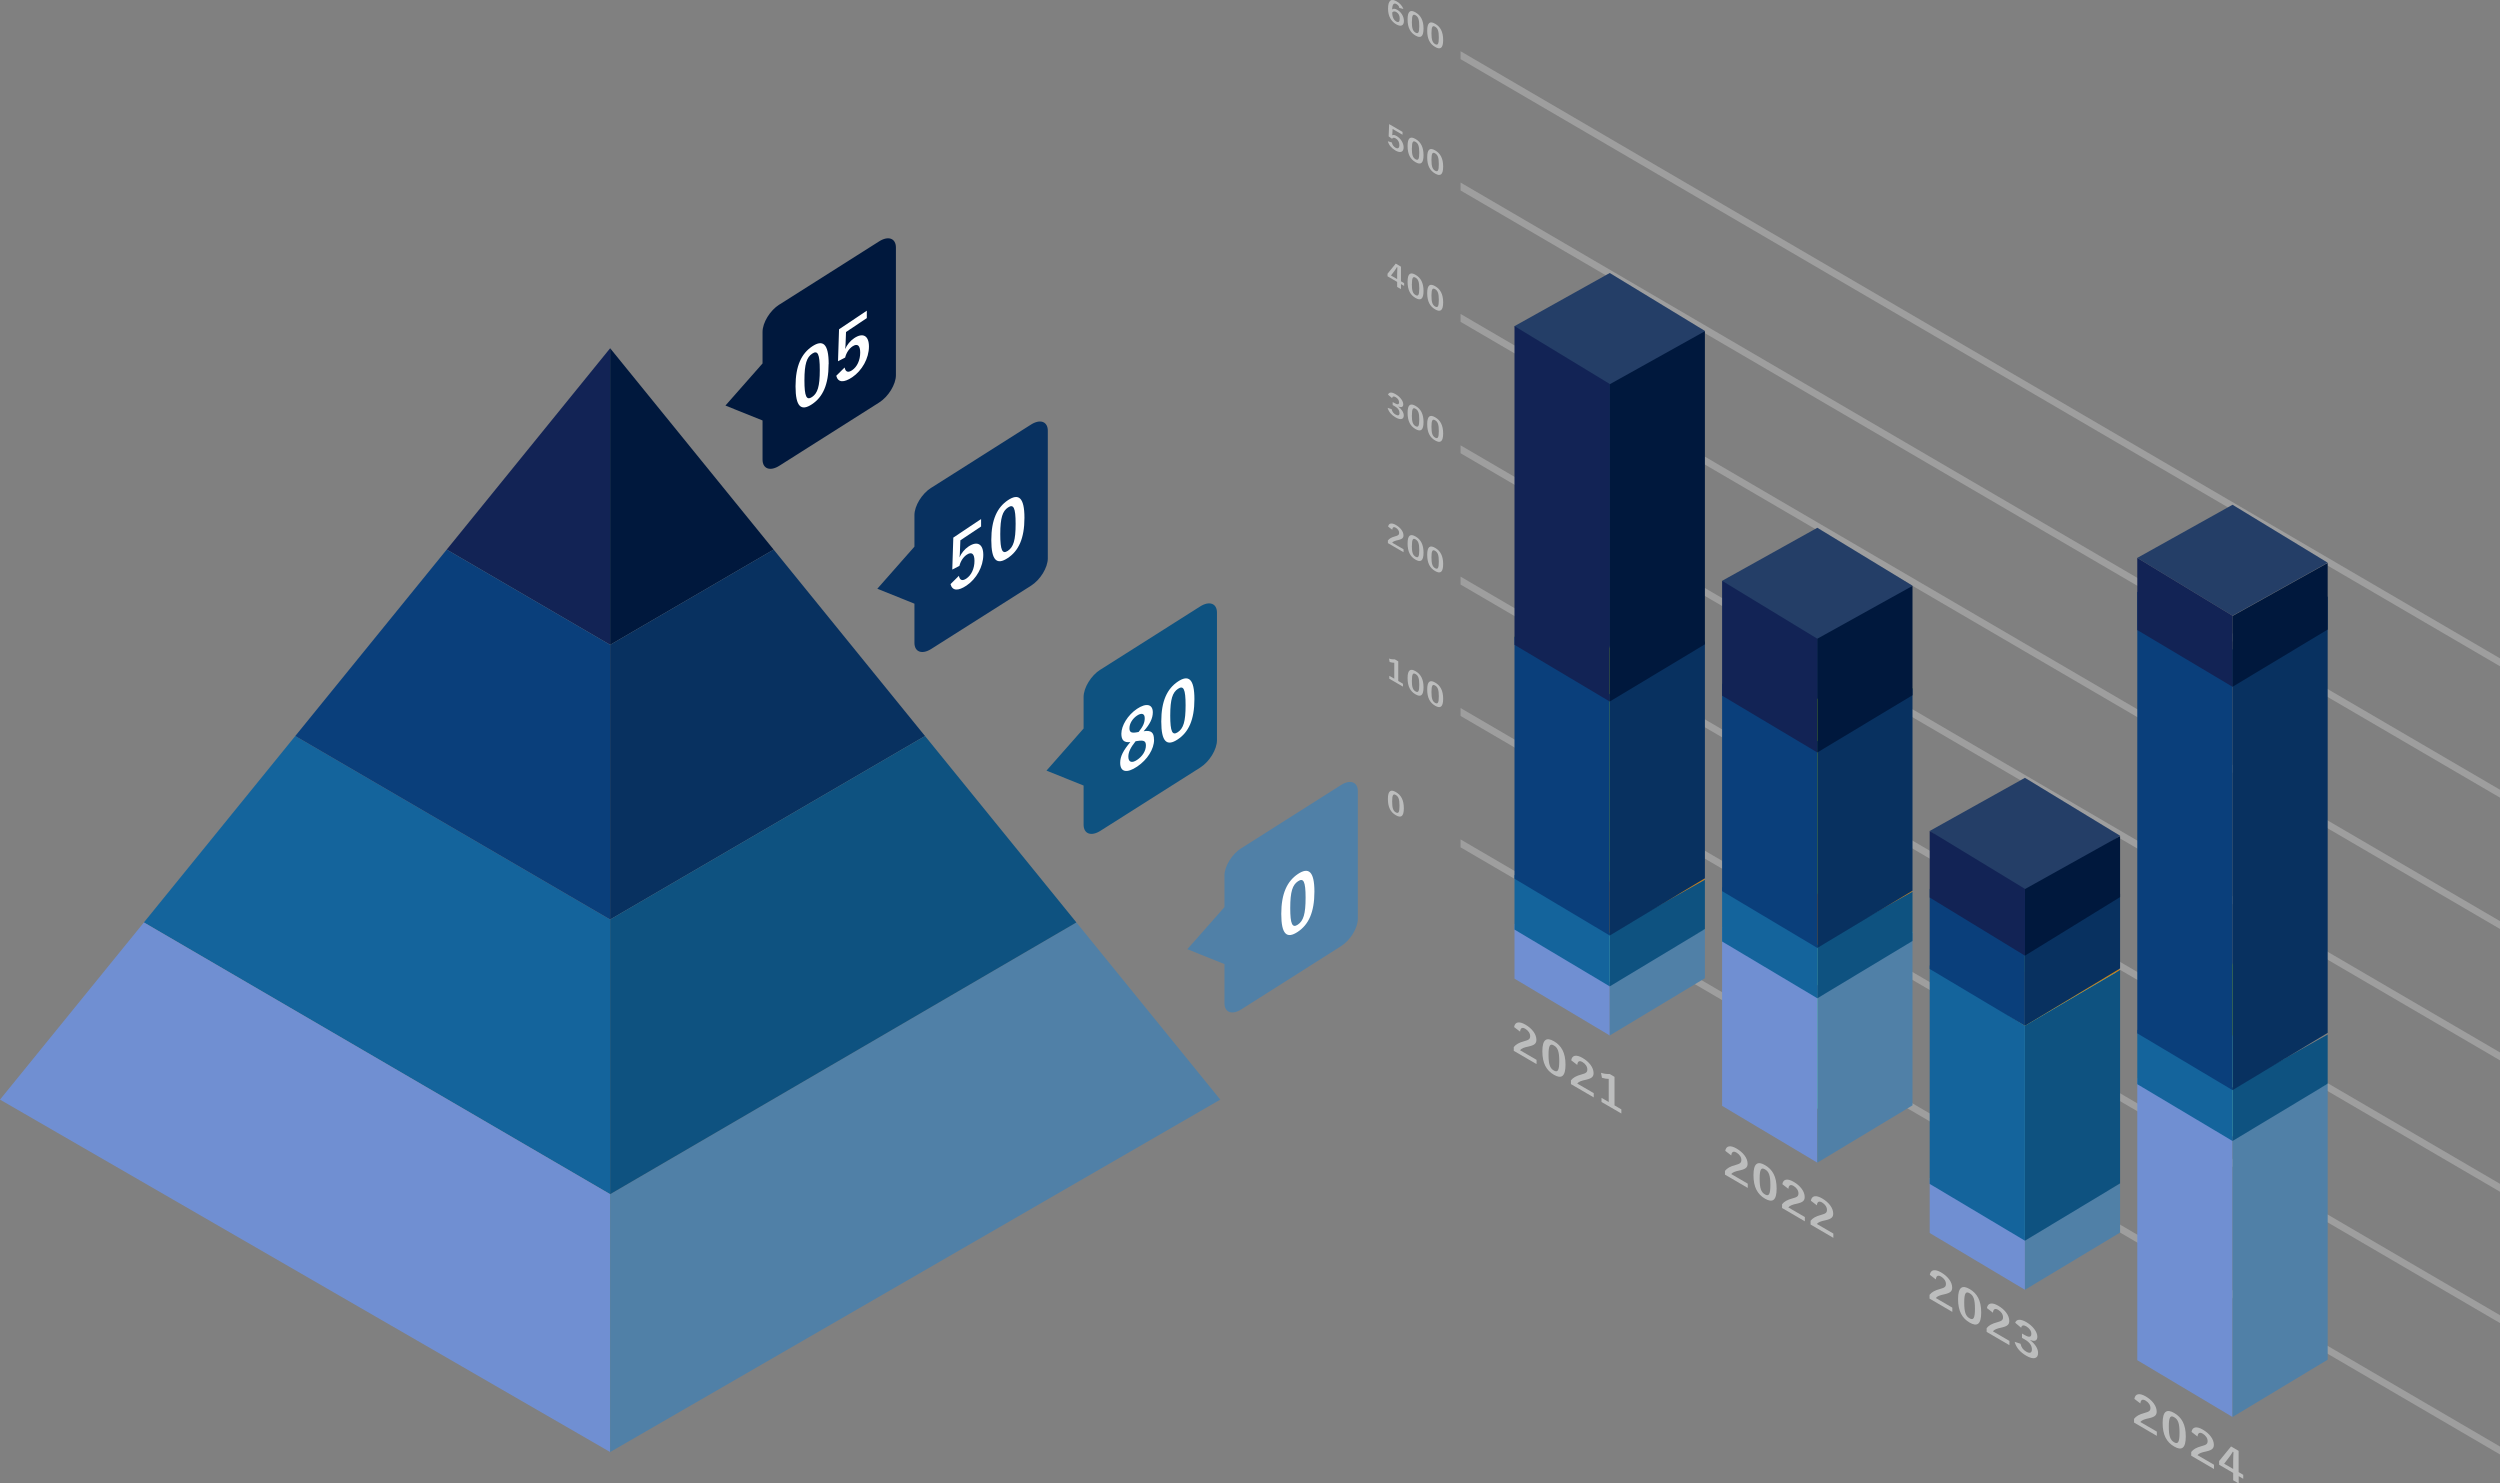 <svg viewBox="0 0 340.21 201.88" xmlns="http://www.w3.org/2000/svg"><rect x="0" y="0" width="340.21" height="201.88" fill="#808080" stroke="none"/><path d="m340.21 197.93-141.45-82.62v-1.08l141.45 82.62z" fill="#bcbdbd" opacity=".5"/><path d="m340.21 180.05-141.45-82.62v-1.08l141.45 82.63z" fill="#bcbdbd" opacity=".5"/><path d="m340.21 162.18-141.45-82.63v-1.08l141.45 82.63z" fill="#bcbdbd" opacity=".5"/><path d="m340.21 144.3-141.45-82.62v-1.08l141.45 82.62z" fill="#bcbdbd" opacity=".5"/><path d="m340.21 126.42-141.45-82.62v-1.08l141.45 82.63z" fill="#bcbdbd" opacity=".5"/><path d="m340.21 108.55-141.45-82.63v-1.08l141.45 82.63z" fill="#bcbdbd" opacity=".5"/><path d="m340.21 90.67-141.45-82.62v-1.08l141.45 82.62z" fill="#bcbdbd" opacity=".5"/><path d="m219.06 133.64 12.95-7.22-12.95-7.88-12.96 7.23z" fill="#74dccc"/><path d="m206.1 125.77v7.41l12.96 7.73v-7.27z" fill="#708fd2"/><path d="m232.01 126.42v6.7l-12.95 7.79v-7.27z" fill="#5080a7"/><path d="m219.06 126.96 12.95-7.23-12.95-7.87-12.96 7.22z" fill="#ca8017"/><path d="m206.1 119.08v7.42l12.96 7.73v-7.27z" fill="#14649c"/><path d="m232.01 119.73v6.7l-12.95 7.8v-7.27z" fill="#0e5280"/><path d="m219.06 120.04 12.95-32.79-12.95-7.88-12.96 7.23z" fill="#a1d721"/><path d="m206.1 86.6v32.98l12.96 7.73v-32.83z" fill="#0a3f7b"/><path d="m232.01 87.25v32.27l-12.95 7.79v-32.83z" fill="#083160"/><path d="m219.06 88.21 12.95-43.18-12.95-7.88-12.96 7.23z" fill="#243e67"/><path d="m206.1 44.38v43.37l12.96 7.72v-43.22z" fill="#122355"/><path d="m232.01 45.07v42.61l-12.95 7.79v-43.18z" fill="#00183d"/><path d="m247.31 150.95 12.95-24.09-12.95-7.87-12.96 7.22z" fill="#74dccc"/><path d="m234.35 126.21v24.28l12.96 7.73v-24.13z" fill="#708fd2"/><path d="m260.26 126.86v23.56l-12.95 7.8v-24.13z" fill="#5080a7"/><path d="m247.31 128.58 12.95-7.23-12.95-7.87-12.96 7.22z" fill="#ca8017"/><path d="m234.35 120.7v7.42l12.96 7.73v-7.27z" fill="#14649c"/><path d="m260.26 121.35v6.7l-12.95 7.8v-7.27z" fill="#0e5280"/><path d="m247.31 121.73 12.95-28.09-12.95-7.88-12.96 7.23z" fill="#a1d721"/><path d="m234.35 92.99v28.28l12.96 7.73v-28.13z" fill="#0a3f7b"/><path d="m260.26 93.64v27.57l-12.95 7.79v-28.13z" fill="#083160"/><path d="m247.31 95.13 12.95-15.43-12.95-7.88-12.96 7.22z" fill="#243e67"/><path d="m234.35 79.04v15.63l12.96 7.73v-15.48z" fill="#122355"/><path d="m260.26 79.73v14.88l-12.95 7.79v-15.48z" fill="#00183d"/><path d="m275.56 168.25 12.95-37.43h-12.95l-12.96 29.56z" fill="#74dccc"/><path d="m262.6 160.38v7.41l12.96 7.73v-7.27z" fill="#708fd2"/><path d="m288.51 161.03v6.7l-12.95 7.79v-7.27z" fill="#5080a7"/><path d="m275.56 139.59 12.95-7.58-12.95-7.88-12.96 7.23z" fill="#ca8017"/><path d="m262.6 131.36v29.75l12.96 7.73v-29.25z" fill="#14649c"/><path d="m288.51 132.01v29.03l-12.95 7.8v-29.25z" fill="#0e5280"/><path d="m275.56 132.32 12.95-10.67-12.95-7.88-12.96 7.22z" fill="#a1d721"/><path d="m262.6 120.99v10.87l12.96 7.73v-33.05z" fill="#0a3f7b"/><path d="m288.51 121.65v10.14l-12.95 7.8v-33.05z" fill="#083160"/><path d="m275.56 122.6 12.95-8.87-12.95-7.88-12.96 7.23z" fill="#243e67"/><path d="m262.6 113.08v9.06l12.96 7.91v-9.09z" fill="#122355"/><path d="m288.51 113.77v8.31l-12.95 7.97v-9.06z" fill="#00183d"/><path d="m303.81 154.69 12.95-7.22-12.95-7.88-12.96 7.22z" fill="#74dccc"/><path d="m290.85 146.81v38.29l12.96 7.73v-38.14z" fill="#708fd2"/><path d="m316.76 147.47v37.56l-12.95 7.8v-38.14z" fill="#5080a7"/><path d="m290.85 140.12v7.42l12.96 7.73v-7.27z" fill="#14649c"/><path d="m316.76 140.78v6.7l-12.95 7.79v-7.27z" fill="#0e5280"/><path d="m303.81 141.09 12.95-59.92-12.95 50.12-12.96-50.77z" fill="#a1d721"/><path d="m290.85 80.52v60.1l12.96 7.73v-59.95z" fill="#0a3f7b"/><path d="m316.76 81.17v59.39l-12.95 7.79v-59.95z" fill="#083160"/><path d="m303.81 83.79 12.95-7.22-12.95-7.88-12.96 7.23z" fill="#243e67"/><path d="m290.85 75.92v9.82l12.96 7.72v-9.67z" fill="#122355"/><path d="m316.76 76.61v9.06l-12.95 7.79v-9.63z" fill="#00183d"/><g fill="#bcbdbd"><path d="m206.05 139.76c.11-.73.72-.8 1.54-.32.9.52 1.49 1.3 1.49 2.06 0 .49-.24.72-1.01.9-.69.14-1.02.27-1.22.52l2.25 1.31v.58l-3.1-1.81v-.51c.29-.37.71-.61 1.43-.8.65-.17.8-.32.8-.69 0-.39-.26-.76-.66-1-.41-.24-.67-.12-.71.39l-.82-.63z"/><path d="m213.04 144.88c0 1.64-.56 1.97-1.58 1.38-1.03-.6-1.57-1.57-1.57-3.2s.57-1.95 1.58-1.36 1.57 1.55 1.57 3.18zm-2.31-1.34c0 1.3.2 1.84.72 2.14.53.31.74 0 .74-1.29s-.2-1.82-.73-2.12c-.51-.3-.73-.03-.73 1.27z"/><path d="m213.82 144.29c.11-.73.72-.8 1.54-.32.9.52 1.5 1.3 1.5 2.06 0 .49-.24.72-1.01.9-.69.14-1.02.28-1.22.52l2.25 1.31v.58l-3.1-1.81v-.51c.29-.37.71-.61 1.43-.8.66-.17.8-.32.8-.69 0-.39-.26-.76-.66-1-.41-.24-.67-.12-.71.39z"/><path d="m219.7 150.42.94.55v.56l-2.7-1.57v-.56l.98.57v-3.15c-.25 0-.56-.04-.92-.15l-.13-.68c.43.14.82.18 1.17.16l.67.39v3.88z"/><path d="m234.78 156.62c.11-.73.72-.8 1.54-.32.9.52 1.5 1.3 1.5 2.06 0 .49-.24.72-1.01.9-.69.14-1.02.27-1.22.51l2.25 1.31v.58l-3.1-1.81v-.51c.29-.37.71-.61 1.43-.8.65-.17.8-.32.8-.69 0-.39-.26-.76-.66-1-.41-.24-.67-.12-.71.39l-.82-.63z"/><path d="m241.77 161.74c0 1.64-.56 1.97-1.58 1.38-1.03-.6-1.57-1.57-1.57-3.2s.57-1.95 1.58-1.36 1.57 1.55 1.57 3.18zm-2.31-1.34c0 1.3.2 1.84.72 2.14.53.31.74 0 .74-1.29s-.2-1.82-.73-2.12c-.51-.3-.73-.03-.73 1.27z"/><path d="m242.55 161.15c.11-.73.72-.8 1.54-.32.9.52 1.5 1.3 1.5 2.06 0 .49-.24.72-1.01.9-.69.14-1.02.28-1.22.52l2.25 1.31v.58l-3.1-1.81v-.51c.29-.37.71-.61 1.43-.8.66-.17.8-.32.8-.69 0-.39-.26-.76-.66-1-.41-.24-.67-.12-.71.39z"/><path d="m246.43 163.41c.11-.73.72-.8 1.54-.32.9.52 1.5 1.3 1.5 2.06 0 .49-.24.72-1.01.9-.69.14-1.02.27-1.22.51l2.25 1.31v.58l-3.1-1.81v-.51c.29-.37.71-.61 1.43-.8.65-.17.8-.32.8-.69 0-.39-.26-.76-.66-1-.41-.24-.67-.12-.71.39l-.82-.63z"/><path d="m262.62 173.48c.11-.73.72-.8 1.54-.32.9.52 1.5 1.3 1.5 2.06 0 .49-.24.72-1.01.9-.69.14-1.02.27-1.22.52l2.25 1.31v.58l-3.1-1.81v-.51c.29-.37.71-.61 1.43-.8.65-.17.8-.32.8-.69 0-.39-.26-.76-.66-1-.41-.24-.67-.12-.71.39z"/><path d="m269.61 178.6c0 1.64-.56 1.97-1.58 1.38-1.03-.6-1.57-1.57-1.57-3.2s.57-1.95 1.58-1.36 1.57 1.55 1.57 3.18zm-2.31-1.34c0 1.3.2 1.84.72 2.14.53.31.74 0 .74-1.29s-.2-1.82-.73-2.12c-.51-.3-.73-.03-.73 1.27z"/><path d="m270.39 178.01c.11-.73.72-.8 1.54-.32.9.52 1.5 1.3 1.5 2.06 0 .49-.24.72-1.01.9-.69.14-1.02.28-1.22.52l2.25 1.31v.58l-3.1-1.81v-.51c.29-.37.71-.61 1.43-.8.65-.17.8-.32.8-.69 0-.39-.26-.76-.66-1-.41-.24-.67-.12-.71.39z"/><path d="m274.24 179.99c.19-.51.75-.51 1.51-.07.91.53 1.5 1.34 1.5 1.99 0 .52-.35.7-.96.44v.04c.67.52 1.06 1.14 1.06 1.73 0 .78-.64.94-1.6.38-.83-.48-1.37-1.09-1.59-1.9l.8.26c.11.51.35.83.78 1.08.47.28.77.17.77-.3 0-.5-.27-.96-.97-1.36l-.38-.22v-.59l.35.2c.66.38.92.29.92-.16 0-.4-.27-.77-.69-1.02-.35-.2-.63-.17-.69.2l-.81-.68z"/><path d="m290.46 190.35c.11-.73.72-.8 1.54-.32.9.52 1.49 1.3 1.49 2.06 0 .49-.24.72-1.01.9-.69.14-1.02.28-1.22.52l2.25 1.31v.58l-3.1-1.81v-.51c.29-.37.71-.61 1.43-.8.65-.17.8-.32.8-.68 0-.39-.26-.76-.66-1-.41-.24-.67-.12-.71.39l-.82-.63z"/><path d="m297.45 195.47c0 1.64-.56 1.97-1.58 1.38-1.03-.6-1.57-1.57-1.57-3.2s.57-1.95 1.58-1.36 1.57 1.55 1.57 3.18zm-2.31-1.34c0 1.3.2 1.84.72 2.14.53.31.74 0 .74-1.29s-.2-1.82-.73-2.12c-.51-.3-.73-.03-.73 1.27z"/><path d="m298.23 194.87c.11-.73.72-.8 1.54-.32.9.52 1.5 1.3 1.5 2.06 0 .49-.24.72-1.01.9-.69.14-1.02.27-1.22.51l2.25 1.31v.58l-3.1-1.81v-.51c.29-.37.71-.61 1.43-.8.66-.17.8-.32.8-.69 0-.39-.26-.76-.66-1-.41-.24-.67-.12-.71.39l-.82-.63z"/><path d="m304.65 200.34.62.36v.54l-.62-.36v1l-.75-.44v-1l-1.91-1.11v-.51l1.62-1.98 1.03.6v2.9zm-.75-1.41c0-.47.02-.9.04-1.33l-.09-.05c-.16.29-.35.56-.56.83l-.62.81 1.23.71z"/><path d="m191.04 109.99c0 1.13-.39 1.36-1.09.95-.71-.41-1.08-1.08-1.08-2.21s.39-1.35 1.09-.94c.69.4 1.08 1.07 1.08 2.2zm-1.59-.92c0 .9.14 1.27.49 1.48.37.21.51 0 .51-.89s-.14-1.26-.5-1.47c-.35-.21-.5-.02-.5.88z"/><path d="m190.28 92.67.64.38v.39l-1.86-1.08v-.39l.68.39v-2.17c-.17 0-.39-.03-.63-.1l-.09-.47c.3.1.56.12.8.11l.46.27v2.68z"/><path d="m193.72 93.53c0 1.13-.39 1.37-1.09.96-.71-.41-1.08-1.08-1.08-2.21s.39-1.35 1.09-.94c.69.4 1.08 1.07 1.08 2.2zm-1.59-.92c0 .9.14 1.27.5 1.48.37.21.51 0 .51-.89s-.14-1.26-.5-1.47c-.35-.21-.5-.02-.5.88z"/><path d="m196.39 95.09c0 1.13-.39 1.36-1.09.95-.71-.41-1.08-1.08-1.08-2.21s.39-1.35 1.09-.94c.69.4 1.08 1.07 1.08 2.2zm-1.59-.92c0 .9.14 1.27.49 1.48.37.21.51 0 .51-.89s-.14-1.26-.5-1.47c-.35-.21-.5-.02-.5.88z"/><path d="m188.9 71.67c.08-.5.5-.55 1.06-.23.62.36 1.03.9 1.03 1.42 0 .34-.17.5-.7.63-.47.1-.7.19-.84.36l1.55.9v.4l-2.13-1.24v-.36c.2-.26.49-.43.98-.56.45-.12.55-.22.55-.48 0-.27-.18-.53-.45-.69-.28-.17-.46-.08-.49.27l-.56-.43z"/><path d="m193.72 75.2c0 1.13-.39 1.37-1.09.96-.71-.41-1.08-1.08-1.08-2.21s.39-1.35 1.09-.94c.69.4 1.08 1.07 1.08 2.2zm-1.59-.92c0 .9.14 1.27.5 1.48.37.21.51 0 .51-.89s-.14-1.26-.5-1.47c-.35-.21-.5-.02-.5.88z"/><path d="m196.39 76.76c0 1.13-.39 1.36-1.09.95-.71-.41-1.08-1.08-1.08-2.21s.39-1.35 1.09-.94c.69.4 1.08 1.07 1.08 2.2zm-1.59-.92c0 .9.14 1.27.49 1.48.37.21.51 0 .51-.89s-.14-1.26-.5-1.47c-.35-.21-.5-.02-.5.88z"/><path d="m188.89 53.7c.13-.36.52-.36 1.04-.05.63.37 1.03.93 1.03 1.37 0 .36-.24.48-.66.3v.03c.46.36.73.79.73 1.19 0 .54-.44.65-1.1.27-.57-.33-.94-.75-1.1-1.31l.55.18c.08.35.24.57.54.74.33.19.53.12.53-.21 0-.35-.18-.66-.67-.94l-.26-.15v-.41l.24.14c.45.26.63.2.63-.11 0-.28-.18-.53-.47-.7-.24-.14-.43-.12-.48.14l-.55-.47z"/><path d="m193.72 57.43c0 1.13-.39 1.37-1.09.96-.71-.41-1.08-1.08-1.08-2.21s.39-1.35 1.09-.94c.69.4 1.08 1.07 1.08 2.2zm-1.59-.92c0 .9.14 1.27.5 1.48.37.21.51 0 .51-.89s-.14-1.26-.5-1.47c-.35-.21-.5-.02-.5.88z"/><path d="m196.39 58.99c0 1.13-.39 1.36-1.09.95-.71-.41-1.08-1.08-1.08-2.21s.39-1.35 1.09-.94c.69.4 1.08 1.07 1.08 2.2zm-1.59-.92c0 .9.14 1.27.49 1.48.37.21.51 0 .51-.89s-.14-1.26-.5-1.47c-.35-.21-.5-.02-.5.88z"/><path d="m190.65 38.28.43.25v.38l-.43-.25v.69l-.52-.3v-.69l-1.31-.76v-.35l1.12-1.38.71.42v2zm-.52-.97c0-.32.01-.62.03-.92l-.06-.04c-.11.2-.25.39-.38.58l-.43.56.84.49z"/><path d="m193.72 39.59c0 1.13-.39 1.37-1.09.96-.71-.41-1.08-1.08-1.08-2.21s.39-1.35 1.09-.94c.69.4 1.08 1.07 1.08 2.2zm-1.59-.92c0 .9.14 1.27.5 1.48.37.21.51 0 .51-.89s-.14-1.26-.5-1.47c-.35-.21-.5-.02-.5.88z"/><path d="m196.39 41.15c0 1.13-.39 1.36-1.09.95-.71-.41-1.08-1.08-1.08-2.21s.39-1.35 1.09-.94c.69.4 1.08 1.07 1.08 2.2zm-1.59-.92c0 .9.14 1.27.49 1.48.37.21.51 0 .51-.89s-.14-1.26-.5-1.47c-.35-.21-.5-.02-.5.88z"/><path d="m190.87 18.34-1.36-.79-.03.6c0 .09-.01.19-.03.27.12-.09.33-.07.59.08.57.33.97.96.97 1.56 0 .64-.45.8-1.1.43-.54-.32-.92-.75-1.05-1.27l.55.17c.06.33.24.56.49.71.32.19.53.06.53-.36 0-.4-.19-.73-.5-.91-.23-.13-.41-.11-.49.06l-.47-.33.07-1.67 1.82 1.06v.4z"/><path d="m193.72 21.11c0 1.13-.39 1.37-1.09.96-.71-.41-1.08-1.08-1.08-2.21s.39-1.35 1.09-.94c.69.4 1.08 1.07 1.08 2.2zm-1.59-.92c0 .9.14 1.27.5 1.48.37.21.51 0 .51-.89s-.14-1.26-.5-1.47c-.35-.21-.5-.02-.5.88z"/><path d="m196.39 22.67c0 1.13-.39 1.36-1.09.95-.71-.41-1.08-1.08-1.08-2.21s.39-1.35 1.09-.94c.69.4 1.08 1.07 1.08 2.2zm-1.59-.92c0 .9.14 1.27.49 1.48.37.21.51 0 .51-.89s-.14-1.26-.5-1.47c-.35-.21-.5-.02-.5.88z"/><path d="m190.43 1.08c-.05-.26-.2-.41-.36-.51-.41-.24-.6.03-.62.72.16-.15.42-.12.7.05.53.31.9.89.9 1.51 0 .66-.43.82-1.05.46-.66-.39-1.11-1.08-1.11-2.11 0-1.21.46-1.43 1.19-1 .45.26.74.61.9 1.02zm-.44 1.84c.32.18.49.06.49-.39 0-.41-.16-.71-.46-.89-.23-.13-.42-.11-.56.06 0 .64.22 1.03.54 1.22z"/><path d="m193.72 3.88c0 1.13-.39 1.37-1.09.96-.71-.41-1.08-1.08-1.08-2.21s.39-1.35 1.09-.94c.69.4 1.08 1.07 1.08 2.2zm-1.59-.92c0 .9.14 1.27.5 1.48.37.21.51 0 .51-.89s-.14-1.26-.5-1.47c-.35-.21-.5-.02-.5.88z"/><path d="m196.39 5.44c0 1.13-.39 1.36-1.09.95-.71-.41-1.08-1.08-1.08-2.21s.39-1.35 1.09-.94c.69.4 1.08 1.07 1.08 2.2zm-1.59-.92c0 .9.14 1.27.49 1.48.37.21.51 0 .51-.89s-.14-1.26-.5-1.47c-.35-.21-.5-.02-.5.88z"/></g><path d="m83.03 125.13-42.85-24.97-20.6 25.37 63.45 36.98z" fill="#14649c"/><path d="m19.58 125.53-19.58 24.11 83.03 47.96v-35.09z" fill="#708fd2"/><path d="m83.03 47.39-22.24 27.4 22.24 12.96z" fill="#122355"/><path d="m83.03 87.75-22.24-12.96-20.61 25.37 42.85 24.97z" fill="#0a3f7b"/><path d="m83.03 87.75 22.25-12.96-22.25-27.4z" fill="#00183d"/><path d="m83.03 87.75v37.38l42.85-24.97-20.6-25.37z" fill="#083160"/><path d="m83.03 162.51v35.09l83.03-47.96-19.58-24.11z" fill="#5080a7"/><path d="m83.03 125.13v37.38l63.45-36.98-20.6-25.37z" fill="#0e5280"/><path d="m106.06 41.45 13.57-8.6c1.26-.8 2.29-.42 2.29.84v17.36c0 1.26-1.02 2.93-2.29 3.73l-13.57 8.6c-1.26.8-2.29.42-2.29-.84v-5.32l-5.05-2.03 5.05-5.73v-4.29c0-1.26 1.02-2.93 2.29-3.73z" fill="#00183d"/><path d="m126.73 66.38 13.57-8.6c1.26-.8 2.29-.42 2.29.84v17.36c0 1.26-1.02 2.93-2.29 3.73l-13.57 8.6c-1.26.8-2.29.42-2.29-.84v-5.32l-5.05-2.03 5.05-5.73v-4.29c0-1.26 1.02-2.93 2.29-3.73z" fill="#083160"/><path d="m149.75 91.13 13.57-8.6c1.26-.8 2.29-.42 2.29.84v17.36c0 1.26-1.02 2.93-2.29 3.73l-13.57 8.6c-1.26.8-2.29.42-2.29-.84v-5.32l-5.05-2.03 5.05-5.73v-4.29c0-1.26 1.02-2.93 2.29-3.73z" fill="#0e5280"/><path d="m168.92 115.43 13.57-8.6c1.26-.8 2.29-.42 2.29.84v17.36c0 1.26-1.02 2.93-2.29 3.73l-13.57 8.6c-1.26.8-2.29.42-2.29-.84v-5.32l-5.05-2.03 5.05-5.73v-4.29c0-1.26 1.02-2.93 2.29-3.73z" fill="#5080a7"/><path d="m112.76 49.54c0 2.82-.8 4.5-2.26 5.47-1.47.98-2.24.37-2.24-2.44s.82-4.46 2.26-5.43c1.44-.96 2.25-.41 2.25 2.4zm-3.29 2.21c0 2.24.29 2.77 1.03 2.28.76-.51 1.06-1.44 1.06-3.67s-.29-2.73-1.04-2.23c-.73.49-1.05 1.38-1.05 3.63z" fill="#fff"/><path d="m117.96 43.29-2.83 1.89-.06 1.57c0 .23-.03.52-.06.75.25-.57.69-1.12 1.23-1.48 1.18-.79 2.01-.36 2.01 1.14 0 1.6-.94 3.28-2.28 4.18-1.12.75-1.92.75-2.17-.2l1.14-1.13c.13.65.5.72 1.02.37.67-.45 1.1-1.35 1.1-2.4 0-.98-.38-1.28-1.04-.85-.48.32-.85.88-1.01 1.53l-.97.5.14-4.35 3.78-2.53v1z" fill="#fff"/><path d="m133.52 71.64-2.83 1.89-.06 1.57c0 .23-.03.52-.06.75.25-.57.69-1.12 1.23-1.48 1.18-.79 2.01-.36 2.01 1.14 0 1.6-.94 3.28-2.29 4.18-1.12.75-1.92.75-2.17-.2l1.14-1.13c.13.65.5.72 1.02.37.67-.45 1.1-1.35 1.1-2.4 0-.98-.38-1.28-1.04-.85-.48.32-.85.88-1.01 1.53l-.97.5.14-4.35 3.78-2.53v1z" fill="#fff"/><path d="m139.41 70.47c0 2.82-.8 4.5-2.27 5.47-1.47.98-2.24.37-2.24-2.44s.82-4.46 2.26-5.43c1.44-.96 2.25-.41 2.25 2.4zm-3.29 2.21c0 2.24.29 2.77 1.03 2.28.76-.51 1.06-1.44 1.06-3.67s-.29-2.73-1.04-2.23c-.73.49-1.05 1.38-1.05 3.63z" fill="#fff"/><path d="m157.05 100.67c0 1.26-.91 2.72-2.3 3.65-1.41.95-2.31.76-2.31-.52 0-.88.43-1.68 1.38-2.82-.89.11-1.22-.28-1.22-1.13 0-1.09.85-2.53 2.13-3.39 1.26-.84 2.15-.64 2.15.48 0 .82-.41 1.64-1.25 2.57 1.03-.17 1.41.17 1.41 1.15zm-2.52.21c-.66.83-.98 1.45-.98 2.09 0 .74.46.93 1.19.44.74-.49 1.2-1.24 1.2-1.96 0-.6-.27-.75-1.13-.62l-.27.04zm.41-1.26c.63-.77.84-1.3.84-1.89 0-.65-.45-.75-1.05-.35-.61.41-1.03 1.08-1.03 1.72 0 .52.23.69.97.56l.26-.05z" fill="#fff"/><path d="m162.54 95.15c0 2.82-.8 4.5-2.27 5.47-1.47.98-2.24.37-2.24-2.44s.82-4.46 2.26-5.43c1.44-.96 2.25-.41 2.25 2.4zm-3.29 2.21c0 2.24.29 2.77 1.03 2.28.76-.51 1.06-1.44 1.06-3.67s-.29-2.73-1.04-2.23c-.73.49-1.05 1.38-1.05 3.63z" fill="#fff"/><path d="m178.87 121.34c0 2.82-.8 4.5-2.27 5.47-1.47.98-2.24.37-2.24-2.44s.82-4.46 2.26-5.43c1.44-.96 2.25-.41 2.25 2.4zm-3.29 2.21c0 2.24.29 2.77 1.03 2.28.76-.51 1.06-1.44 1.06-3.67s-.29-2.73-1.04-2.23c-.73.49-1.05 1.38-1.05 3.63z" fill="#fff"/></svg>